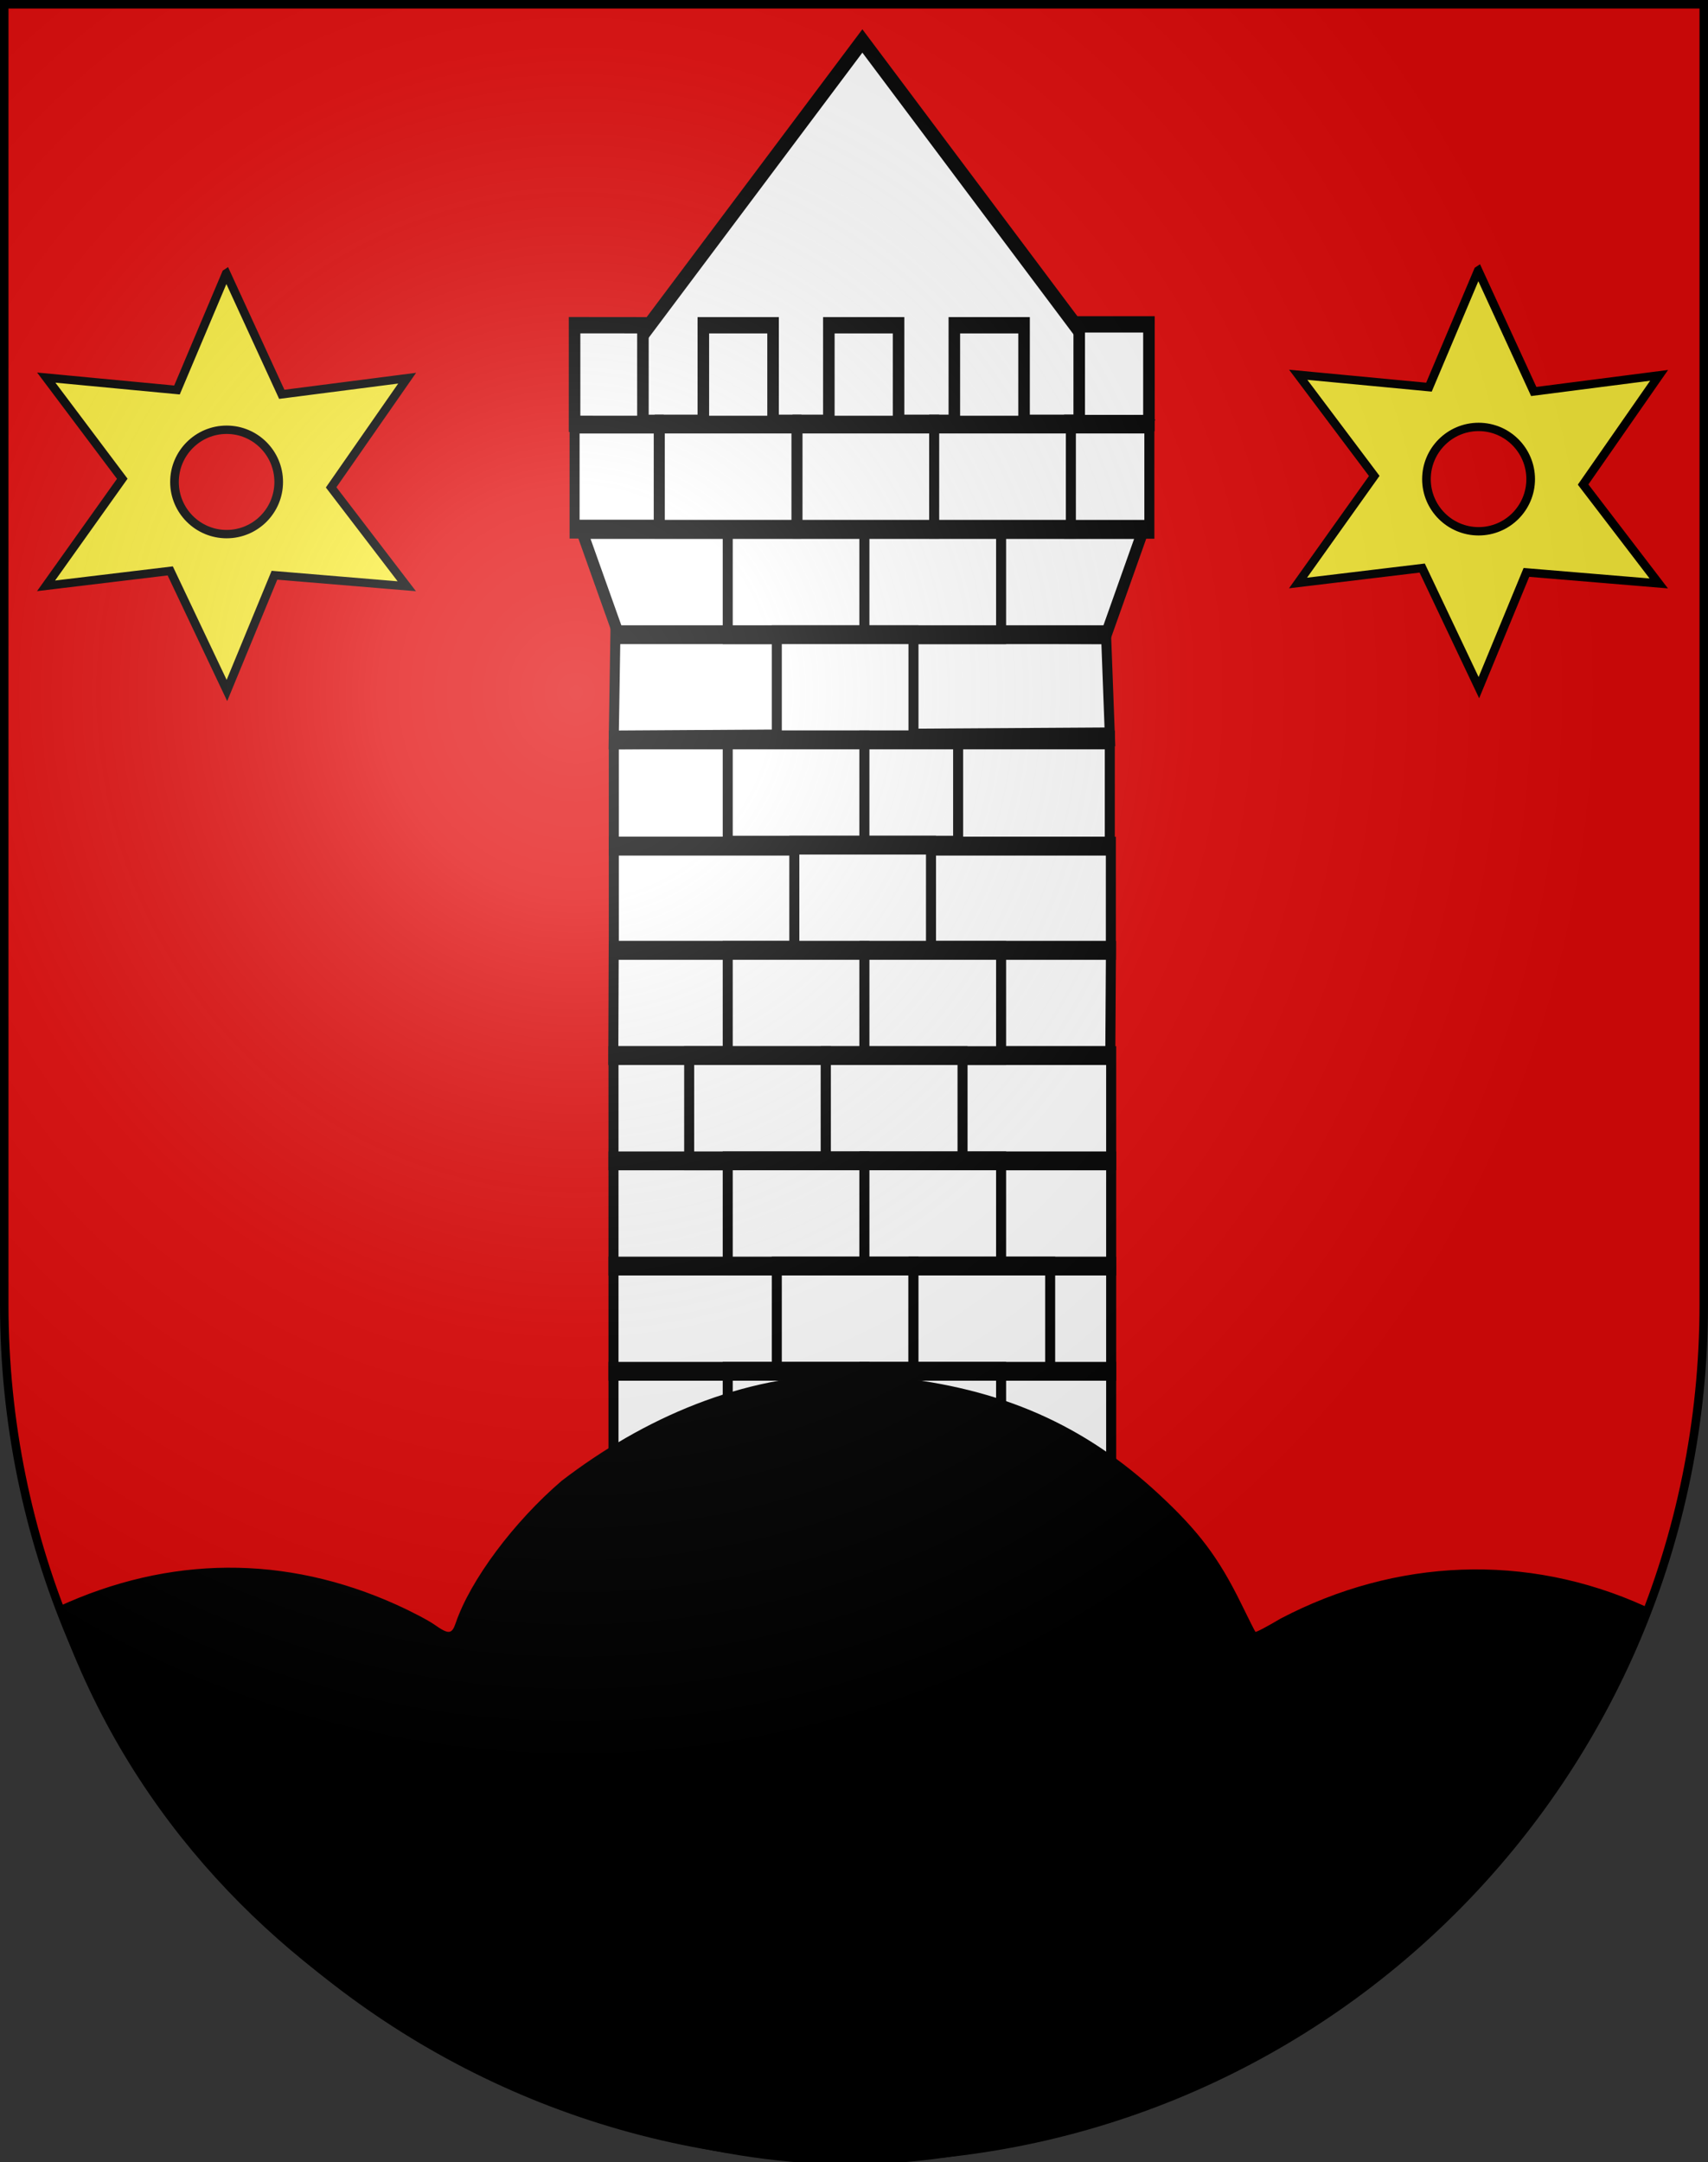 <?xml version="1.0" encoding="UTF-8" standalone="no"?>
<svg
   xmlns:dc="http://purl.org/dc/elements/1.1/"
   xmlns:cc="http://creativecommons.org/ns#"
   xmlns:rdf="http://www.w3.org/1999/02/22-rdf-syntax-ns#"
   xmlns:svg="http://www.w3.org/2000/svg"
   xmlns="http://www.w3.org/2000/svg"
   xmlns:xlink="http://www.w3.org/1999/xlink"
   xmlns:sodipodi="http://sodipodi.sourceforge.net/DTD/sodipodi-0.dtd"
   xmlns:inkscape="http://www.inkscape.org/namespaces/inkscape"
   height="763"
   width="603"
   version="1.0"
   id="svg20"
   sodipodi:version="0.32"
   inkscape:version="0.48.0 r9654"
   sodipodi:docname="Murist-coat of arms.svg"
   inkscape:output_extension="org.inkscape.output.svg.inkscape"
   sodipodi:modified="true">
  <rect width="100%" height="100%" fill="#333333" stroke="none"/>
  <defs
     id="defs29">
    <linearGradient
       id="linearGradient2893">
      <stop
         style="stop-color:#ffffff;stop-opacity:0.314;"
         offset="0"
         id="stop2895" />
      <stop
         id="stop2897"
         offset="0.19"
         style="stop-color:#ffffff;stop-opacity:0.251;" />
      <stop
         style="stop-color:#6b6b6b;stop-opacity:0.125;"
         offset="0.6"
         id="stop2901" />
      <stop
         style="stop-color:#000000;stop-opacity:0.125;"
         offset="1"
         id="stop2899" />
    </linearGradient>
    <radialGradient
       inkscape:collect="always"
       xlink:href="#linearGradient2893"
       id="radialGradient3236"
       gradientUnits="userSpaceOnUse"
       gradientTransform="matrix(1.215,1.531577e-24,1.464684e-23,1.267,-839.192,-490.489)"
       cx="858.042"
       cy="579.933"
       fx="858.042"
       fy="579.933"
       r="300" />
  </defs>
  <sodipodi:namedview
     inkscape:window-height="975"
     inkscape:window-width="1280"
     inkscape:pageshadow="2"
     inkscape:pageopacity="0.0"
     guidetolerance="10.0"
     gridtolerance="10.0"
     objecttolerance="10.0"
     borderopacity="1.0"
     bordercolor="#666666"
     pagecolor="#ffffff"
     id="base"
     inkscape:zoom="1"
     inkscape:cx="342.64023"
     inkscape:cy="458.68382"
     inkscape:window-x="-4"
     inkscape:window-y="-4"
     inkscape:current-layer="layer4-1"
     showgrid="false"
     inkscape:window-maximized="1" />
  <desc
     id="desc22">Coat of Arms of Canton of Freiburg (Fribourg)</desc>
  <g
     inkscape:groupmode="layer"
     id="layer1"
     inkscape:label="Fond écu"
     style="display:inline"
     sodipodi:insensitive="true">
    <path
       id="path1899"
       d="M 1.5,1.5 L 1.5,460.368 C 1.5,626.678 135.815,761.5 301.5,761.5 C 467.185,761.5 601.5,626.678 601.5,460.368 L 601.5,1.5 L 1.5,1.5 z "
       style="fill:#e20909;fill-opacity:1" />
  </g>
  <g
     inkscape:groupmode="layer"
     id="layer2"
     inkscape:label="Meubles"
     style="display:inline">
    <g
       transform="matrix(1,0,0,0.968,4.008,-24.306)"
       id="layer4-1">
      <g
         transform="matrix(1.641,0,0,1.641,1458.254,120.589)"
         style="fill:#ffffff;fill-opacity:0;display:inline"
         id="g4704">
        <g
           transform="matrix(1,0,0,1.461,0,-130.799)"
           id="g4706"
           style="fill:#ffffff">
          <g
             transform="matrix(0.754,0,0,1,-777.265,47.186)"
             id="g4708"
             style="fill:#ffffff">
            <rect
               width="33.137"
               height="16"
               x="37.559"
               y="195.023"
               style="color:#000000;fill:#ffffff;fill-opacity:1;fill-rule:nonzero;stroke:#000000;stroke-width:2.859;stroke-linecap:butt;stroke-linejoin:miter;stroke-miterlimit:4;stroke-opacity:1;stroke-dasharray:none;stroke-dashoffset:0;marker:none;visibility:visible;display:inline;overflow:visible"
               id="rect4710" />
            <rect
               width="141.524"
               height="16.155"
               x="24.19"
               y="115.023"
               style="color:#000000;fill:#ffffff;fill-opacity:1;fill-rule:nonzero;stroke:#000000;stroke-width:2.859;stroke-linecap:butt;stroke-linejoin:miter;stroke-miterlimit:4;stroke-opacity:1;stroke-dasharray:none;stroke-dashoffset:0;marker:none;visibility:visible;display:inline;overflow:visible"
               id="rect4712" />
            <rect
               width="141.825"
               height="15.845"
               x="24.19"
               y="131.178"
               style="color:#000000;fill:#ffffff;fill-opacity:1;fill-rule:nonzero;stroke:#000000;stroke-width:2.859;stroke-linecap:butt;stroke-linejoin:miter;stroke-miterlimit:4;stroke-opacity:1;stroke-dasharray:none;stroke-dashoffset:0;marker:none;visibility:visible;display:inline;overflow:visible"
               id="rect4714" />
            <path
               d="m 24.049,163.023 0.114,-16 141.879,0 -0.188,16 z"
               style="color:#000000;fill:#ffffff;fill-opacity:1;fill-rule:nonzero;stroke:#000000;stroke-width:2.859;stroke-linecap:butt;stroke-linejoin:miter;stroke-miterlimit:4;stroke-opacity:1;stroke-dasharray:none;stroke-dashoffset:0;marker:none;visibility:visible;display:inline;overflow:visible"
               id="path4716"
               inkscape:connector-curvature="0"
               sodipodi:nodetypes="ccccc" />
            <rect
               width="142"
               height="16"
               x="24.102"
               y="211.023"
               style="color:#000000;fill:#ffffff;fill-opacity:1;fill-rule:nonzero;stroke:#000000;stroke-width:2.859;stroke-linecap:butt;stroke-linejoin:miter;stroke-miterlimit:4;stroke-opacity:1;stroke-dasharray:none;stroke-dashoffset:0;marker:none;visibility:visible;display:inline;overflow:visible"
               id="rect4718" />
            <rect
               width="142"
               height="16"
               x="24.102"
               y="195.023"
               style="color:#000000;fill:#ffffff;fill-opacity:1;fill-rule:nonzero;stroke:#000000;stroke-width:2.859;stroke-linecap:butt;stroke-linejoin:miter;stroke-miterlimit:4;stroke-opacity:1;stroke-dasharray:none;stroke-dashoffset:0;marker:none;visibility:visible;display:inline;overflow:visible"
               id="rect4720" />
            <rect
               width="142"
               height="16"
               x="24.102"
               y="179.023"
               style="color:#000000;fill:#ffffff;fill-opacity:1;fill-rule:nonzero;stroke:#000000;stroke-width:2.859;stroke-linecap:butt;stroke-linejoin:miter;stroke-miterlimit:4;stroke-opacity:1;stroke-dasharray:none;stroke-dashoffset:0;marker:none;visibility:visible;display:inline;overflow:visible"
               id="rect4722" />
            <rect
               width="142"
               height="16"
               x="24.102"
               y="163.023"
               style="color:#000000;fill:#ffffff;fill-opacity:1;fill-rule:nonzero;stroke:#000000;stroke-width:2.859;stroke-linecap:butt;stroke-linejoin:miter;stroke-miterlimit:4;stroke-opacity:1;stroke-dasharray:none;stroke-dashoffset:0;marker:none;visibility:visible;display:inline;overflow:visible"
               id="rect4724" />
            <path
               d="M 24.652,98.712 24.163,115.023 165.74,114.557 164.649,99.023 z"
               style="color:#000000;fill:#ffffff;fill-opacity:1;fill-rule:nonzero;stroke:#000000;stroke-width:2.859;stroke-linecap:butt;stroke-linejoin:miter;stroke-miterlimit:4;stroke-opacity:1;stroke-dasharray:none;stroke-dashoffset:0;marker:none;visibility:visible;display:inline;overflow:visible"
               id="path4726"
               inkscape:connector-curvature="0"
               sodipodi:nodetypes="ccccc" />
            <g
               transform="translate(-2.273,-61.477)"
               id="g4728"
               style="fill:#ffffff" />
            <g
               transform="translate(-2.273,-61.477)"
               id="g4730"
               style="fill:#ffffff" />
            <g
               transform="translate(-2.273,-61.477)"
               id="g4732"
               style="fill:#ffffff" />
            <path
               d="m 14.884,83.023 10.688,16 139.094,0 10.656,-16 -160.437,0 z"
               style="color:#000000;fill:#ffffff;fill-opacity:1;fill-rule:nonzero;stroke:#000000;stroke-width:2.859;stroke-linecap:butt;stroke-linejoin:miter;stroke-miterlimit:4;stroke-opacity:1;stroke-dasharray:none;stroke-dashoffset:0;marker:none;visibility:visible;display:inline;overflow:visible"
               id="path4734"
               inkscape:connector-curvature="0" />
            <rect
               width="39"
               height="16"
               x="56.696"
               y="83.023"
               style="color:#000000;fill:#ffffff;fill-opacity:1;fill-rule:nonzero;stroke:#000000;stroke-width:2.859;stroke-linecap:butt;stroke-linejoin:miter;stroke-miterlimit:4;stroke-opacity:1;stroke-dasharray:none;stroke-dashoffset:0;marker:none;visibility:visible;display:inline;overflow:visible"
               id="rect4736" />
            <rect
               width="39"
               height="16"
               x="95.696"
               y="83.023"
               style="color:#000000;fill:#ffffff;fill-opacity:1;fill-rule:nonzero;stroke:#000000;stroke-width:2.859;stroke-linecap:butt;stroke-linejoin:miter;stroke-miterlimit:4;stroke-opacity:1;stroke-dasharray:none;stroke-dashoffset:0;marker:none;visibility:visible;display:inline;overflow:visible"
               id="rect4738" />
            <rect
               width="39"
               height="16"
               x="70.696"
               y="99.023"
               style="color:#000000;fill:#ffffff;fill-opacity:1;fill-rule:nonzero;stroke:#000000;stroke-width:2.859;stroke-linecap:butt;stroke-linejoin:miter;stroke-miterlimit:4;stroke-opacity:1;stroke-dasharray:none;stroke-dashoffset:0;marker:none;visibility:visible;display:inline;overflow:visible"
               id="rect4740" />
            <rect
               width="39"
               height="16"
               x="56.696"
               y="115.023"
               style="color:#000000;fill:#ffffff;fill-opacity:1;fill-rule:nonzero;stroke:#000000;stroke-width:2.859;stroke-linecap:butt;stroke-linejoin:miter;stroke-miterlimit:4;stroke-opacity:1;stroke-dasharray:none;stroke-dashoffset:0;marker:none;visibility:visible;display:inline;overflow:visible"
               id="rect4742" />
            <rect
               width="26.741"
               height="16"
               x="95.696"
               y="115.023"
               style="color:#000000;fill:#ffffff;fill-opacity:1;fill-rule:nonzero;stroke:#000000;stroke-width:2.859;stroke-linecap:butt;stroke-linejoin:miter;stroke-miterlimit:4;stroke-opacity:1;stroke-dasharray:none;stroke-dashoffset:0;marker:none;visibility:visible;display:inline;overflow:visible"
               id="rect4744" />
            <rect
               width="39"
               height="16"
               x="75.696"
               y="131.023"
               style="color:#000000;fill:#ffffff;fill-opacity:1;fill-rule:nonzero;stroke:#000000;stroke-width:2.859;stroke-linecap:butt;stroke-linejoin:miter;stroke-miterlimit:4;stroke-opacity:1;stroke-dasharray:none;stroke-dashoffset:0;marker:none;visibility:visible;display:inline;overflow:visible"
               id="rect4746" />
            <rect
               width="39"
               height="16"
               x="56.696"
               y="147.023"
               style="color:#000000;fill:#ffffff;fill-opacity:1;fill-rule:nonzero;stroke:#000000;stroke-width:2.859;stroke-linecap:butt;stroke-linejoin:miter;stroke-miterlimit:4;stroke-opacity:1;stroke-dasharray:none;stroke-dashoffset:0;marker:none;visibility:visible;display:inline;overflow:visible"
               id="rect4748" />
            <rect
               width="39"
               height="16"
               x="95.696"
               y="147.023"
               style="color:#000000;fill:#ffffff;fill-opacity:1;fill-rule:nonzero;stroke:#000000;stroke-width:2.859;stroke-linecap:butt;stroke-linejoin:miter;stroke-miterlimit:4;stroke-opacity:1;stroke-dasharray:none;stroke-dashoffset:0;marker:none;visibility:visible;display:inline;overflow:visible"
               id="rect4750" />
            <rect
               width="39"
               height="16"
               x="45.696"
               y="163.023"
               style="color:#000000;fill:#ffffff;fill-opacity:1;fill-rule:nonzero;stroke:#000000;stroke-width:2.859;stroke-linecap:butt;stroke-linejoin:miter;stroke-miterlimit:4;stroke-opacity:1;stroke-dasharray:none;stroke-dashoffset:0;marker:none;visibility:visible;display:inline;overflow:visible"
               id="rect4752" />
            <rect
               width="39"
               height="16"
               x="84.696"
               y="163.023"
               style="color:#000000;fill:#ffffff;fill-opacity:1;fill-rule:nonzero;stroke:#000000;stroke-width:2.859;stroke-linecap:butt;stroke-linejoin:miter;stroke-miterlimit:4;stroke-opacity:1;stroke-dasharray:none;stroke-dashoffset:0;marker:none;visibility:visible;display:inline;overflow:visible"
               id="rect4754" />
            <rect
               width="39"
               height="16"
               x="56.696"
               y="179.023"
               style="color:#000000;fill:#ffffff;fill-opacity:1;fill-rule:nonzero;stroke:#000000;stroke-width:2.859;stroke-linecap:butt;stroke-linejoin:miter;stroke-miterlimit:4;stroke-opacity:1;stroke-dasharray:none;stroke-dashoffset:0;marker:none;visibility:visible;display:inline;overflow:visible"
               id="rect4756" />
            <rect
               width="39"
               height="16"
               x="95.696"
               y="179.023"
               style="color:#000000;fill:#ffffff;fill-opacity:1;fill-rule:nonzero;stroke:#000000;stroke-width:2.859;stroke-linecap:butt;stroke-linejoin:miter;stroke-miterlimit:4;stroke-opacity:1;stroke-dasharray:none;stroke-dashoffset:0;marker:none;visibility:visible;display:inline;overflow:visible"
               id="rect4758" />
            <rect
               width="39"
               height="16"
               x="70.696"
               y="195.023"
               style="color:#000000;fill:#ffffff;fill-opacity:1;fill-rule:nonzero;stroke:#000000;stroke-width:2.859;stroke-linecap:butt;stroke-linejoin:miter;stroke-miterlimit:4;stroke-opacity:1;stroke-dasharray:none;stroke-dashoffset:0;marker:none;visibility:visible;display:inline;overflow:visible"
               id="rect4760" />
            <rect
               width="39"
               height="16"
               x="109.696"
               y="195.023"
               style="color:#000000;fill:#ffffff;fill-opacity:1;fill-rule:nonzero;stroke:#000000;stroke-width:2.859;stroke-linecap:butt;stroke-linejoin:miter;stroke-miterlimit:4;stroke-opacity:1;stroke-dasharray:none;stroke-dashoffset:0;marker:none;visibility:visible;display:inline;overflow:visible"
               id="rect4762" />
            <rect
               width="39"
               height="16"
               x="56.696"
               y="211.023"
               style="color:#000000;fill:#ffffff;fill-opacity:1;fill-rule:nonzero;stroke:#000000;stroke-width:2.859;stroke-linecap:butt;stroke-linejoin:miter;stroke-miterlimit:4;stroke-opacity:1;stroke-dasharray:none;stroke-dashoffset:0;marker:none;visibility:visible;display:inline;overflow:visible"
               id="rect4764" />
            <rect
               width="39"
               height="16"
               x="95.696"
               y="211.023"
               style="color:#000000;fill:#ffffff;fill-opacity:1;fill-rule:nonzero;stroke:#000000;stroke-width:2.859;stroke-linecap:butt;stroke-linejoin:miter;stroke-miterlimit:4;stroke-opacity:1;stroke-dasharray:none;stroke-dashoffset:0;marker:none;visibility:visible;display:inline;overflow:visible"
               id="rect4766" />
            <g
               transform="translate(-271.804,34.161)"
               id="g4770"
               style="fill:#ffffff" />
            <path
               d="M 401.255,185.79 299.959,46.052 198.663,185.79"
               transform="matrix(0.809,0,0,0.417,-147.554,-10.459)"
               style="fill:#ffffff;fill-opacity:1;fill-rule:evenodd;stroke:#000000;stroke-width:5;stroke-linecap:butt;stroke-linejoin:miter;stroke-miterlimit:4;stroke-opacity:1;stroke-dasharray:none"
               id="path7701"
               inkscape:connector-curvature="0" />
            <rect
               width="39"
               height="16"
               x="76.604"
               y="66.993"
               style="color:#000000;fill:#ffffff;fill-opacity:1;fill-rule:nonzero;stroke:#000000;stroke-width:2.859;stroke-linecap:butt;stroke-linejoin:miter;stroke-miterlimit:4;stroke-opacity:1;stroke-dasharray:none;stroke-dashoffset:0;marker:none;visibility:visible;display:inline;overflow:visible"
               id="rect4774" />
            <rect
               width="22.912"
               height="16.007"
               x="154.088"
               y="66.993"
               style="color:#000000;fill:#ffffff;fill-opacity:1;fill-rule:nonzero;stroke:#000000;stroke-width:2.859;stroke-linecap:butt;stroke-linejoin:miter;stroke-miterlimit:4;stroke-opacity:1;stroke-dasharray:none;stroke-dashoffset:0;marker:none;visibility:visible;display:inline;overflow:visible"
               id="rect4776" />
            <rect
               width="39"
               height="16"
               x="115.604"
               y="66.993"
               style="color:#000000;fill:#ffffff;fill-opacity:1;fill-rule:nonzero;stroke:#000000;stroke-width:2.859;stroke-linecap:butt;stroke-linejoin:miter;stroke-miterlimit:4;stroke-opacity:1;stroke-dasharray:none;stroke-dashoffset:0;marker:none;visibility:visible;display:inline;overflow:visible"
               id="rect4778" />
            <rect
               width="39"
               height="16"
               x="37.309"
               y="66.993"
               style="color:#000000;fill:#ffffff;fill-opacity:1;fill-rule:nonzero;stroke:#000000;stroke-width:2.859;stroke-linecap:butt;stroke-linejoin:miter;stroke-miterlimit:4;stroke-opacity:1;stroke-dasharray:none;stroke-dashoffset:0;marker:none;visibility:visible;display:inline;overflow:visible"
               id="rect4780" />
            <rect
               width="24.013"
               height="15.971"
               x="13"
               y="67"
               style="color:#000000;fill:#ffffff;fill-opacity:1;fill-rule:nonzero;stroke:#000000;stroke-width:2.859;stroke-linecap:butt;stroke-linejoin:miter;stroke-miterlimit:4;stroke-opacity:1;stroke-dasharray:none;stroke-dashoffset:0;marker:none;visibility:visible;display:inline;overflow:visible"
               id="rect4782" />
          </g>
          <path
             d="m -712.762,114.158 0,-15 15,0 0,15 -15,0 z"
             style="fill:#ffffff;fill-opacity:1;fill-rule:evenodd;stroke:#000000;stroke-width:2.482;stroke-linecap:butt;stroke-linejoin:miter;stroke-miterlimit:4;stroke-opacity:1;stroke-dasharray:none"
             id="path4784"
             inkscape:connector-curvature="0" />
          <path
             d="m -685.762,114.158 15,0 0,-15 -15,0 0,15 z"
             style="fill:#ffffff;fill-opacity:1;fill-rule:evenodd;stroke:#000000;stroke-width:2.482;stroke-linecap:butt;stroke-linejoin:miter;stroke-miterlimit:4;stroke-opacity:1;stroke-dasharray:none"
             id="path4786"
             inkscape:connector-curvature="0" />
          <path
             d="m -658.896,114.024 15,0 0,-15 -15,0 0,15 z"
             style="fill:#ffffff;fill-opacity:1;fill-rule:evenodd;stroke:#000000;stroke-width:2.482;stroke-linecap:butt;stroke-linejoin:miter;stroke-miterlimit:4;stroke-opacity:1;stroke-dasharray:none"
             id="path4788"
             inkscape:connector-curvature="0" />
          <path
             d="m -724.762,114.158 0,-15 -15,0 0,15 15,0 z"
             style="fill:#ffffff;fill-opacity:1;fill-rule:evenodd;stroke:#000000;stroke-width:2.482;stroke-linecap:butt;stroke-linejoin:miter;stroke-miterlimit:4;stroke-opacity:1;stroke-dasharray:none"
             id="path4790"
             inkscape:connector-curvature="0" />
          <path
             d="m -752.762,114.158 -14.704,-0.01 0,-15 14.704,0.01 0,15 z"
             style="fill:#ffffff;fill-opacity:1;fill-rule:evenodd;stroke:#000000;stroke-width:2.482;stroke-linecap:butt;stroke-linejoin:miter;stroke-miterlimit:4;stroke-opacity:1;stroke-dasharray:none"
             id="path4792"
             inkscape:connector-curvature="0" />
        </g>
      </g>
      <path
         inkscape:connector-curvature="0"
         style="fill:#fcef3c;fill-opacity:1;fill-rule:evenodd;stroke:#000000;stroke-width:3.05;stroke-linecap:butt;stroke-linejoin:miter;stroke-miterlimit:4;stroke-opacity:1;stroke-dasharray:none"
         d="m 75.854,124.771 -17.381,42.505 -46.147,-4.512 26.836,36.877 -26.911,39.03 43.84,-5.446 20.014,43.594 16.779,-42.012 46.724,4.02 -26.71,-36.047 26.836,-39.808 -44.266,5.887 -19.613,-44.087 z m 0.15,57.002 c 10.151,0 18.384,8.539 18.384,19.035 3e-5,10.496 -8.233,19.009 -18.384,19.009 -10.151,0 -18.409,-8.513 -18.409,-19.009 0,-10.496 8.258,-19.035 18.409,-19.035 z"
         id="path1948" />
      <path
         inkscape:connector-curvature="0"
         style="fill:#fcef3c;fill-opacity:1;fill-rule:evenodd;stroke:#000000;stroke-width:3.05;stroke-linecap:butt;stroke-linejoin:miter;stroke-miterlimit:4;stroke-opacity:1;stroke-dasharray:none;display:inline"
         d="m 517.854,123.738 -17.381,42.505 -46.147,-4.512 26.836,36.877 -26.911,39.03 43.84,-5.446 20.014,43.594 16.779,-42.012 46.724,4.02 -26.71,-36.047 26.836,-39.808 -44.266,5.887 -19.613,-44.087 z m 0.15,57.002 c 10.151,0 18.384,8.539 18.384,19.035 3e-5,10.496 -8.233,19.009 -18.384,19.009 -10.151,0 -18.409,-8.513 -18.409,-19.009 0,-10.496 8.258,-19.035 18.409,-19.035 z"
         id="path1948-7" />
    </g>
    <path
       inkscape:connector-curvature="0"
       d="m 298.9,484.984 c -36.725,0.197 -71.612,15.325 -100.594,37.545 -16.959,14.53 -32.274,35.072 -37.443,50.257 -1.337,3.927 -2.486,4.036 -7.474,0.517 -2.131,-1.503 -8.152,-4.666 -13.378,-7.021 -39.263,-17.699 -80.195,-17.43 -119.577,0.739 l -0.598,0.37 c 48.539,142.067 194.5,196.444 280.409,196.444 84.521,0 231.756,-54.525 280.484,-197.036 -41.71,-18.935 -87.989,-16.918 -128.62,4.361 -4.688,2.772 -8.657,4.91 -8.894,4.656 -0.237,-0.254 -2.431,-4.642 -4.933,-9.756 -8.001,-16.354 -15.101,-25.775 -29.147,-38.801 -26.559,-24.63 -55.649,-37.372 -94.391,-41.388 -5.311,-0.604 -10.598,-0.915 -15.844,-0.887 z"
       id="Treberg"
       style="fill:#000000" />
  </g>
  <g
     inkscape:groupmode="layer"
     id="layer3"
     inkscape:label="Reflet final"
     style="display:inline"
     sodipodi:insensitive="true">
    <path
       style="fill:url(#radialGradient3236);fill-opacity:1"
       d="M 1.5,1.5 L 1.5,460.368 C 1.5,626.679 135.815,761.5 301.5,761.5 C 467.185,761.5 601.5,626.679 601.5,460.368 L 601.5,1.5 L 1.5,1.5 z "
       id="path2346" />
  </g>
  <g
     inkscape:groupmode="layer"
     id="layer4"
     inkscape:label="Contour final"
     style="display:inline"
     sodipodi:insensitive="true">
    <path
       style="fill:none;fill-opacity:1;stroke:#000000;stroke-width:3;stroke-miterlimit:4;stroke-dasharray:none;stroke-opacity:1"
       d="M 1.5,1.5 L 1.5,460.368 C 1.5,626.679 135.815,761.5 301.5,761.5 C 467.185,761.5 601.5,626.679 601.5,460.368 L 601.5,1.5 L 1.5,1.5 z "
       id="path3239" />
  </g>
</svg>
